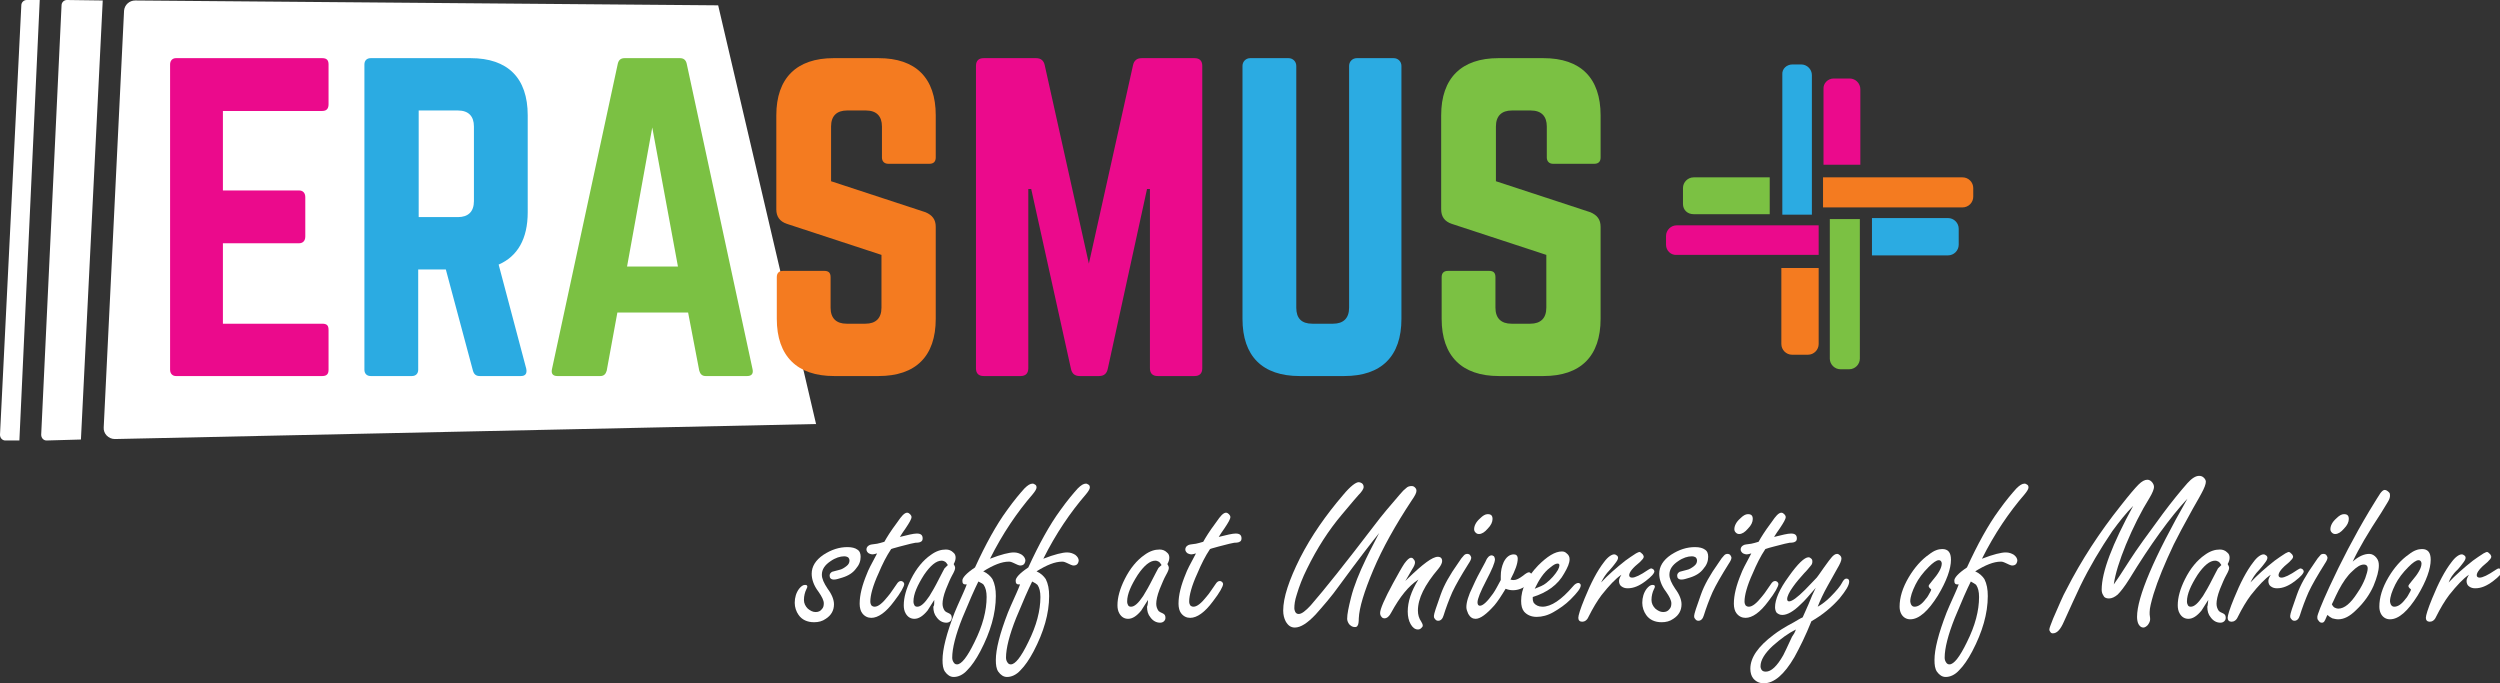 <?xml version="1.0" encoding="utf-8"?>
<!-- Generator: Adobe Illustrator 26.2.1, SVG Export Plug-In . SVG Version: 6.00 Build 0)  -->
<svg version="1.1" id="Layer_1" xmlns="http://www.w3.org/2000/svg" xmlns:xlink="http://www.w3.org/1999/xlink" x="0px" y="0px"
	 viewBox="0 0 515.9 141" style="enable-background:new 0 0 515.9 141;" xml:space="preserve">
<rect x="0" y="0" width="515.9" height="141" fill="#333333" stroke="none"/>
<style type="text/css">
	.st0{fill:#FFFFFF;}
	.st1{fill:#EB0A8C;}
	.st2{fill:#2BABE2;}
	.st3{fill:#7BC143;}
	.st4{fill:#F47B20;}
</style>
<g id="XMLID_347_">
	<path id="XMLID_350_" class="st0" d="M4.4,1.1L0,89.7c0,0.7,0.5,1.2,1.1,1.2L4,90.9L8.2,0L5.5,0C4.9,0,4.4,0.5,4.4,1.1z"/>
	<path id="XMLID_349_" class="st0" d="M21.2,0.1L13.8,0c-0.6,0-1.1,0.5-1.1,1.1L8.5,89.7c0,0.7,0.5,1.2,1.1,1.2l7.1-0.2L21.2,0.1z"
		/>
	<path id="XMLID_348_" class="st0" d="M148.2,1.1l-120.3-1c-1.2,0-2.2,0.9-2.3,2.1l-4.2,86c-0.1,1.3,1,2.4,2.3,2.4l144.7-3.1
		L148.2,1.1z"/>
</g>
<g id="XMLID_330_">
	<path id="XMLID_345_" class="st1" d="M67.8,21.5c0,0.8-0.3,1.4-1.3,1.4H46v16.4h15.7c0.8,0,1.3,0.5,1.3,1.4v8.1
		c0,0.9-0.5,1.4-1.3,1.4H46v16.6h20.5c1,0,1.3,0.4,1.3,1.3v8.2c0,0.8-0.3,1.3-1.3,1.3H36.3c-0.7,0-1.2-0.5-1.2-1.3V13.3
		c0-0.8,0.5-1.3,1.2-1.3h30.2c1,0,1.3,0.5,1.3,1.3V21.5z"/>
	<path id="XMLID_342_" class="st2" d="M108.9,43.8c0,5.5-2.1,9.1-6,10.8l5.7,21.5c0.2,1-0.2,1.5-1.1,1.5h-8.5
		c-0.8,0-1.2-0.4-1.4-1.1L92,55.6h-5.7v20.7c0,0.8-0.5,1.3-1.3,1.3h-8.5c-0.8,0-1.3-0.5-1.3-1.3V13.3c0-0.8,0.5-1.3,1.3-1.3h20.6
		c7.7,0,11.8,4.1,11.8,11.8V43.8z M94.5,44.8c2.1,0,3.3-1.1,3.3-3.3V26.1c0-2.1-1.1-3.3-3.3-3.3h-8.1v22H94.5z"/>
	<path id="XMLID_339_" class="st3" d="M145.6,77.6c-0.7,0-1.1-0.4-1.3-1.1l-2.3-12h-14.6l-2.2,12c-0.2,0.7-0.6,1.1-1.3,1.1H115
		c-0.9,0-1.3-0.5-1.1-1.4l13.6-63.1c0.2-0.8,0.7-1.1,1.4-1.1h11.4c0.7,0,1.2,0.3,1.4,1.1l13.6,63.1c0.2,0.9-0.2,1.4-1.1,1.4H145.6z
		 M134.6,26.3L129.4,55h10.5L134.6,26.3z"/>
	<path id="XMLID_337_" class="st4" d="M181.3,12c7.7,0,11.8,4.1,11.8,11.8v8.7c0,0.8-0.4,1.3-1.3,1.3h-8.5c-0.8,0-1.3-0.5-1.3-1.3
		v-6.4c0-2.1-1.1-3.3-3.3-3.3h-3.9c-2.1,0-3.3,1.1-3.3,3.3v11.3l19.5,6.4c1.4,0.6,2.1,1.5,2.1,3v19c0,7.7-4.1,11.8-11.8,11.8h-9.2
		c-7.6,0-11.8-4.1-11.8-11.8v-8.6c0-0.9,0.5-1.3,1.3-1.3h8.5c0.9,0,1.3,0.4,1.3,1.3v6.3c0,2.2,1.2,3.3,3.3,3.3h3.9
		c2.1,0,3.3-1.1,3.3-3.3V52.6l-19.5-6.4c-1.5-0.5-2.2-1.5-2.2-3V23.8c0-7.7,4.2-11.8,11.8-11.8H181.3z"/>
	<path id="XMLID_335_" class="st1" d="M246.5,12c1.1,0,1.6,0.6,1.6,1.6V76c0,1.1-0.6,1.6-1.6,1.6h-7.6c-1.1,0-1.6-0.6-1.6-1.6V39
		h-0.6l-8.1,37.1c-0.2,1-0.8,1.5-1.8,1.5h-4c-1,0-1.6-0.5-1.8-1.5L212.8,39h-0.6V76c0,1.1-0.6,1.6-1.6,1.6H203
		c-1.1,0-1.6-0.6-1.6-1.6V13.6c0-1.1,0.6-1.6,1.6-1.6h10.8c1,0,1.6,0.5,1.8,1.5l9.1,40.9l9.1-40.9c0.2-1,0.8-1.5,1.8-1.5H246.5z"/>
	<path id="XMLID_333_" class="st2" d="M287.6,12c0.9,0,1.6,0.7,1.6,1.6v52.2c0,7.7-4.1,11.8-11.8,11.8h-9.2
		c-7.7,0-11.8-4.1-11.8-11.8V13.6c0-0.9,0.7-1.6,1.6-1.6h7.9c0.9,0,1.6,0.7,1.6,1.6v49.9c0,2.2,1.1,3.3,3.3,3.3h4.3
		c2.1,0,3.3-1.1,3.3-3.3V13.6c0-0.9,0.7-1.6,1.6-1.6H287.6z"/>
	<path id="XMLID_331_" class="st3" d="M318.5,12c7.7,0,11.8,4.1,11.8,11.8v8.7c0,0.8-0.4,1.3-1.3,1.3h-8.5c-0.8,0-1.3-0.5-1.3-1.3
		v-6.4c0-2.1-1.1-3.3-3.3-3.3h-3.9c-2.1,0-3.3,1.1-3.3,3.3v11.3l19.5,6.4c1.4,0.6,2.1,1.5,2.1,3v19c0,7.7-4.1,11.8-11.8,11.8h-9.2
		c-7.6,0-11.8-4.1-11.8-11.8v-8.6c0-0.9,0.5-1.3,1.3-1.3h8.5c0.9,0,1.3,0.4,1.3,1.3v6.3c0,2.2,1.2,3.3,3.3,3.3h3.9
		c2.1,0,3.3-1.1,3.3-3.3V52.6l-19.5-6.4c-1.5-0.5-2.2-1.5-2.2-3V23.8c0-7.7,4.2-11.8,11.8-11.8H318.5z"/>
</g>
<g>
	<g>
		<path class="st0" d="M174.9,112.9c0.9,0,1.6,0.2,2,0.5c0.5,0.3,0.7,0.8,0.7,1.5c0,0.9-0.3,1.7-1,2.5c-0.6,0.8-1.5,1.4-2.8,1.8
			c-0.7,0.2-1.2,0.4-1.7,0.4c-0.6,0-0.9-0.3-0.9-0.8c0-0.4,0.2-0.6,0.5-0.8c0.1,0,0.6-0.2,1.5-0.4c0.5-0.1,1-0.4,1.5-0.8
			c0.4-0.3,0.6-0.7,0.6-1.1c0-0.3-0.1-0.5-0.3-0.7c-0.2-0.1-0.4-0.2-0.8-0.2c-0.8,0-1.8,0.3-2.8,1c-1.2,0.8-1.8,1.7-1.8,2.8
			c0,0.8,0.4,1.7,1.2,2.9c0.9,1.2,1.3,2.3,1.3,3.2c0,1.3-0.6,2.3-1.7,3c-0.7,0.5-1.5,0.7-2.4,0.7c-1.4,0-2.5-0.5-3.2-1.5
			c-0.5-0.7-0.8-1.6-0.8-2.5c0-1.1,0.3-2.1,0.9-2.9c0.4-0.5,0.8-0.8,1.2-0.8c0.4,0,0.5,0.1,0.5,0.4c0,0.1-0.1,0.3-0.2,0.5
			c-0.3,0.6-0.5,1.4-0.5,2.2c0,0.7,0.3,1.3,0.8,1.8c0.5,0.4,1,0.7,1.6,0.7c0.6,0,1-0.2,1.3-0.6c0.3-0.3,0.4-0.7,0.4-1.2
			c0-0.6-0.4-1.4-1.1-2.4c-1-1.3-1.4-2.6-1.4-3.7c0-1.5,0.8-2.8,2.4-3.9C171.6,113.4,173.2,112.9,174.9,112.9z"/>
		<path class="st0" d="M183.9,113.3c-1,1.5-1.8,3.1-2.6,5c-1.2,2.6-1.7,4.6-1.7,5.8c0,0.4,0.1,0.6,0.2,0.8c0.2,0.2,0.4,0.3,0.7,0.3
			c0.7,0,1.6-0.7,2.7-2.1c0.7-0.8,1.2-1.7,1.8-2.5c0.3-0.5,0.6-0.7,0.9-0.7c0.2,0,0.4,0.1,0.5,0.2c0.1,0.1,0.2,0.3,0.2,0.4
			c0,0.5-0.7,1.8-2.1,3.6c-1.7,2.3-3.3,3.4-4.7,3.4c-0.7,0-1.4-0.3-1.9-1c-0.3-0.4-0.5-1.1-0.5-1.9c0-1.8,0.5-3.8,1.5-6.2
			c0.2-0.6,0.9-2,2.1-4.2c-0.4,0.1-0.7,0.2-0.9,0.2c-0.3,0-0.6-0.1-0.8-0.2c-0.3-0.2-0.5-0.5-0.5-0.8c0-0.4,0.2-0.7,0.6-0.9
			c0.1-0.1,0.7-0.2,1.6-0.3c0.4-0.1,0.9-0.2,1.5-0.4c0.5-0.9,1.3-2.2,2.5-3.8c0.6-0.9,1.1-1.5,1.3-1.7c0.4-0.4,0.7-0.5,0.9-0.5
			c0.2,0,0.4,0.1,0.6,0.3c0.2,0.2,0.3,0.4,0.3,0.6c0,0.4-0.4,1.1-1.2,2.3c-0.5,0.7-0.9,1.3-1.2,1.8c1.6-0.4,2.8-0.7,3.5-0.7
			c0.8,0,1.2,0.3,1.2,1c0,0.3-0.1,0.6-0.4,0.7c-0.1,0.1-0.5,0.2-1.1,0.2c-0.2,0-1.4,0.3-3.3,0.8C185,113,184.4,113.1,183.9,113.3z"
			/>
		<path class="st0" d="M192.8,123.8c-0.5,0.8-1,1.6-1.4,2.2c-0.9,1.1-1.8,1.7-2.7,1.7c-0.8,0-1.4-0.4-1.8-1.1
			c-0.3-0.5-0.4-1.1-0.4-1.7c0-1.6,0.5-3.4,1.5-5.4c1.1-2.2,2.5-3.9,4.1-5c1.1-0.8,2.1-1.1,3.1-1.1c0.6,0,1.1,0.2,1.5,0.6
			c0.4,0.3,0.5,0.7,0.5,1.1c0,0.3-0.1,0.8-0.4,1.3c0.2,0.3,0.3,0.6,0.3,0.8c0,0.3-0.2,0.8-0.6,1.5c-0.4,0.7-0.8,1.7-1.3,2.9
			c-0.5,1.3-0.7,2.3-0.7,3c0,0.6,0.2,1.1,0.5,1.5c0.1,0.1,0.4,0.3,0.9,0.5c0.4,0.2,0.5,0.5,0.5,0.9c0,0.3-0.1,0.5-0.3,0.7
			c-0.2,0.2-0.5,0.3-0.8,0.3c-0.8,0-1.5-0.4-2-1.1c-0.5-0.6-0.7-1.3-0.7-2.2C192.8,125,192.8,124.5,192.8,123.8z M195.6,116.6
			c-0.2-0.3-0.4-0.6-0.6-0.7s-0.4-0.2-0.7-0.2c-1.1,0-2.3,1-3.6,2.9c-1.4,2.2-2.2,4-2.2,5.5c0,0.4,0.1,0.6,0.2,0.8
			c0.1,0.2,0.3,0.3,0.6,0.3c0.7,0,1.5-0.7,2.5-2.2c0.5-0.8,1.2-2,2-3.6c0.5-1,0.9-1.7,1.1-2.1C195.1,117.1,195.3,116.9,195.6,116.6z
			"/>
		<path class="st0" d="M201.2,117.1c2.2-4.8,4.4-8.8,6.6-11.8c1.5-2.1,2.7-3.5,3.6-4.5c0.7-0.7,1.2-1,1.7-1c0.2,0,0.3,0.1,0.5,0.2
			c0.2,0.1,0.3,0.3,0.3,0.6c0,0.3-0.3,0.8-0.8,1.4c-3.2,3.7-6.2,8.1-8.8,13.3c2.3-0.9,4-1.3,4.9-1.3c0.7,0,1.2,0.2,1.7,0.5
			c0.5,0.4,0.7,0.8,0.7,1.2c0,0.2-0.1,0.4-0.2,0.6c-0.2,0.3-0.5,0.4-0.9,0.4c-0.2,0-0.7-0.2-1.5-0.6c-0.2-0.1-0.5-0.2-0.8-0.2
			c-1.5,0-3.2,0.7-5.3,2c0.9,0.4,1.5,1,1.9,1.6c0.5,1,0.7,2.1,0.7,3.5c0,3.6-1.1,7.4-3.2,11.4c-0.9,1.7-1.8,3-2.7,3.9
			c-0.9,1-1.9,1.4-2.8,1.4c-0.7,0-1.3-0.4-1.8-1.1c-0.4-0.6-0.5-1.4-0.5-2.4c0-2.2,0.8-5.4,2.5-9.8c0.2-0.5,0.8-1.9,1.8-4.1
			c0.2-0.5,0.5-1.1,0.7-1.7c-0.1,0-0.2,0-0.3,0c-0.4,0-0.6-0.2-0.6-0.7C198.5,119.3,199.4,118.3,201.2,117.1z M201.9,120
			c-0.8,1.6-1.9,4.1-3.3,7.5c-1.4,3.5-2.1,6.3-2.1,8.2c0,0.4,0.1,0.7,0.3,1c0.2,0.3,0.4,0.4,0.7,0.4c0.9,0,2.1-1.5,3.6-4.6
			c1.7-3.4,2.5-6.5,2.5-9.3c0-1.1-0.2-1.9-0.6-2.5C202.9,120.5,202.5,120.3,201.9,120z"/>
		<path class="st0" d="M212.2,117.1c2.2-4.8,4.4-8.8,6.6-11.8c1.5-2.1,2.7-3.5,3.6-4.5c0.7-0.7,1.2-1,1.7-1c0.2,0,0.3,0.1,0.5,0.2
			c0.2,0.1,0.3,0.3,0.3,0.6c0,0.3-0.3,0.8-0.8,1.4c-3.2,3.7-6.2,8.1-8.8,13.3c2.3-0.9,4-1.3,4.9-1.3c0.7,0,1.2,0.2,1.7,0.5
			c0.5,0.4,0.7,0.8,0.7,1.2c0,0.2-0.1,0.4-0.2,0.6c-0.2,0.3-0.5,0.4-0.9,0.4c-0.2,0-0.7-0.2-1.5-0.6c-0.2-0.1-0.5-0.2-0.8-0.2
			c-1.5,0-3.2,0.7-5.3,2c0.9,0.4,1.5,1,1.9,1.6c0.5,1,0.7,2.1,0.7,3.5c0,3.6-1.1,7.4-3.2,11.4c-0.9,1.7-1.8,3-2.7,3.9
			c-0.9,1-1.9,1.4-2.8,1.4c-0.7,0-1.3-0.4-1.8-1.1c-0.4-0.6-0.5-1.4-0.5-2.4c0-2.2,0.8-5.4,2.5-9.8c0.2-0.5,0.8-1.9,1.8-4.1
			c0.2-0.5,0.5-1.1,0.7-1.7c-0.1,0-0.2,0-0.3,0c-0.4,0-0.6-0.2-0.6-0.7C209.5,119.3,210.4,118.3,212.2,117.1z M213,120
			c-0.8,1.6-1.9,4.1-3.3,7.5c-1.4,3.5-2.1,6.3-2.1,8.2c0,0.4,0.1,0.7,0.3,1c0.2,0.3,0.4,0.4,0.7,0.4c0.9,0,2.1-1.5,3.6-4.6
			c1.7-3.4,2.5-6.5,2.5-9.3c0-1.1-0.2-1.9-0.6-2.5C213.9,120.5,213.6,120.3,213,120z"/>
		<path class="st0" d="M236.9,123.8c-0.5,0.8-1,1.6-1.4,2.2c-0.9,1.1-1.8,1.7-2.7,1.7c-0.8,0-1.4-0.4-1.8-1.1
			c-0.3-0.5-0.4-1.1-0.4-1.7c0-1.6,0.5-3.4,1.5-5.4c1.1-2.2,2.5-3.9,4.1-5c1.1-0.8,2.1-1.1,3.1-1.1c0.6,0,1.1,0.2,1.5,0.6
			c0.4,0.3,0.5,0.7,0.5,1.1c0,0.3-0.1,0.8-0.4,1.3c0.2,0.3,0.3,0.6,0.3,0.8c0,0.3-0.2,0.8-0.6,1.5c-0.4,0.7-0.8,1.7-1.3,2.9
			c-0.5,1.3-0.7,2.3-0.7,3c0,0.6,0.2,1.1,0.5,1.5c0.1,0.1,0.4,0.3,0.9,0.5c0.4,0.2,0.5,0.5,0.5,0.9c0,0.3-0.1,0.5-0.3,0.7
			c-0.2,0.2-0.5,0.3-0.8,0.3c-0.8,0-1.5-0.4-2-1.1c-0.5-0.6-0.7-1.3-0.7-2.2C236.8,125,236.9,124.5,236.9,123.8z M239.7,116.6
			c-0.2-0.3-0.4-0.6-0.6-0.7s-0.4-0.2-0.7-0.2c-1.1,0-2.3,1-3.6,2.9c-1.4,2.2-2.2,4-2.2,5.5c0,0.4,0.1,0.6,0.2,0.8
			c0.1,0.2,0.3,0.3,0.6,0.3c0.7,0,1.5-0.7,2.5-2.2c0.5-0.8,1.2-2,2-3.6c0.5-1,0.9-1.7,1.1-2.1C239.1,117.1,239.4,116.9,239.7,116.6z
			"/>
		<path class="st0" d="M249.7,113.3c-1,1.5-1.8,3.1-2.6,5c-1.2,2.6-1.7,4.6-1.7,5.8c0,0.4,0.1,0.6,0.2,0.8c0.2,0.2,0.4,0.3,0.7,0.3
			c0.7,0,1.6-0.7,2.7-2.1c0.7-0.8,1.2-1.7,1.8-2.5c0.3-0.5,0.6-0.7,0.9-0.7c0.2,0,0.4,0.1,0.5,0.2c0.1,0.1,0.2,0.3,0.2,0.4
			c0,0.5-0.7,1.8-2.1,3.6c-1.7,2.3-3.3,3.4-4.7,3.4c-0.7,0-1.4-0.3-1.9-1c-0.3-0.4-0.5-1.1-0.5-1.9c0-1.8,0.5-3.8,1.5-6.2
			c0.2-0.6,0.9-2,2.1-4.2c-0.4,0.1-0.7,0.2-0.9,0.2c-0.3,0-0.6-0.1-0.8-0.2c-0.3-0.2-0.5-0.5-0.5-0.8c0-0.4,0.2-0.7,0.6-0.9
			c0.1-0.1,0.7-0.2,1.6-0.3c0.4-0.1,0.9-0.2,1.5-0.4c0.5-0.9,1.3-2.2,2.5-3.8c0.6-0.9,1.1-1.5,1.3-1.7c0.4-0.4,0.7-0.5,0.9-0.5
			c0.2,0,0.4,0.1,0.6,0.3c0.2,0.2,0.3,0.4,0.3,0.6c0,0.4-0.4,1.1-1.2,2.3c-0.5,0.7-0.9,1.3-1.2,1.8c1.6-0.4,2.8-0.7,3.5-0.7
			c0.8,0,1.2,0.3,1.2,1c0,0.3-0.1,0.6-0.4,0.7c-0.1,0.1-0.5,0.2-1.1,0.2c-0.2,0-1.4,0.3-3.3,0.8C250.8,113,250.2,113.1,249.7,113.3z
			"/>
		<path class="st0" d="M284.6,110c-1.3,1.6-4.1,5.2-8.2,10.8c-1.7,2.4-3.4,4.3-4.9,6c-1.7,1.8-3.1,2.7-4.3,2.7
			c-0.8,0-1.4-0.4-1.9-1.3c-0.3-0.6-0.5-1.3-0.5-2.2c0-2.7,1.2-6.3,3.5-10.9c2.3-4.5,5.3-8.8,8.9-13c1.5-1.8,2.6-2.6,3.2-2.6
			c0.2,0,0.4,0.1,0.6,0.2c0.3,0.2,0.4,0.5,0.4,0.8c0,0.4-0.4,1-1.1,1.7c-0.2,0.2-1.3,1.5-3.4,4c-2.7,3.2-5.1,6.9-7.2,11.2
			c-0.9,1.8-1.6,3.6-2.1,5.3c-0.4,1.2-0.5,2.1-0.5,2.8c0,0.3,0.1,0.6,0.2,0.8c0.2,0.3,0.4,0.4,0.7,0.4c0.6,0,1.4-0.6,2.5-1.8
			c2.7-3.1,7.1-8.6,13.2-16.6c1.5-2,3.3-4.1,5.2-6.3c0.5-0.6,0.9-1,1.3-1.3c0.3-0.3,0.7-0.4,1.1-0.4c0.3,0,0.5,0.1,0.7,0.3
			c0.2,0.2,0.3,0.4,0.3,0.7c0,0.4-0.3,1-1,2c-3.3,5-6,9.8-7.9,14.3c-1.9,4.5-2.9,7.8-3,10c0,0.8-0.1,1.3-0.2,1.4
			c-0.1,0.3-0.3,0.4-0.6,0.4c-0.5,0-0.8-0.2-1.2-0.6c-0.2-0.3-0.4-0.7-0.4-1.1c0-1,0.3-2.4,0.8-4.4c0.6-2.4,1.7-5.1,3.1-8
			C282.1,114.9,282.9,113.2,284.6,110z"/>
		<path class="st0" d="M290,119.9c0.2-0.2,0.4-0.4,0.5-0.5c3.1-3,5.1-4.5,6.2-4.5c0.6,0,0.9,0.3,0.9,0.9c0,0.4-0.3,1-0.8,1.6
			c-2.8,3.3-4.2,6.1-4.2,8.6c0,0.8,0.2,1.6,0.7,2.3c0.2,0.3,0.3,0.6,0.3,0.8c0,0.2-0.1,0.3-0.3,0.5c-0.2,0.2-0.4,0.3-0.7,0.3
			c-0.6,0-1.1-0.4-1.5-1.1c-0.4-0.7-0.6-1.6-0.6-2.6c0-2,0.7-4.2,2.2-6.6c-2,1.3-3.8,3.5-5.6,6.8c-0.4,0.8-0.9,1.2-1.4,1.2
			c-0.2,0-0.5-0.1-0.6-0.3c-0.2-0.2-0.3-0.5-0.3-0.8c0-0.8,0.9-2.9,2.7-6.2c1-1.8,1.7-3.1,2.3-4c0.6-0.8,1-1.2,1.4-1.2
			c0.2,0,0.4,0.1,0.5,0.3c0.2,0.2,0.3,0.4,0.3,0.7c0,0.3-0.2,0.8-0.6,1.4C290.9,118.4,290.4,119.2,290,119.9z"/>
		<path class="st0" d="M302.8,114.3c0.2,0,0.5,0.1,0.6,0.3c0.1,0.2,0.2,0.3,0.2,0.5c0,0.3-0.2,0.7-0.6,1.3c-1.5,2.4-2.6,4.3-3.3,5.8
			c-0.7,1.6-1.3,3.2-1.8,4.8c-0.2,0.7-0.6,1.1-1.1,1.1c-0.3,0-0.5-0.1-0.7-0.4c-0.2-0.2-0.2-0.4-0.2-0.6c0-0.4,0.5-1.9,1.4-4.4
			c0.7-2,1.9-4.1,3.6-6.5c0.5-0.8,0.9-1.3,1.2-1.6C302.3,114.4,302.5,114.3,302.8,114.3z M307,106.1c0.7,0,1,0.3,1,1
			c0,0.6-0.3,1.3-1,2c-0.6,0.7-1.2,1.1-1.8,1.1c-0.3,0-0.5-0.1-0.7-0.3c-0.2-0.2-0.3-0.4-0.3-0.7c0-0.7,0.4-1.5,1.2-2.2
			C306,106.4,306.5,106.1,307,106.1z"/>
		<path class="st0" d="M310.7,121.5c-0.9,1.5-1.7,2.7-2.3,3.4c-1.6,1.8-2.9,2.8-3.9,2.8c-0.6,0-1.1-0.3-1.5-1
			c-0.2-0.5-0.4-0.9-0.4-1.4c0-1,0.4-2.4,1.3-4.2c0.7-1.6,1.4-2.9,1.9-3.8c0.4-0.7,0.6-1.1,0.7-1.3c0.2-0.4,0.3-0.7,0.5-0.9
			c0.2-0.3,0.5-0.5,0.8-0.5c0.2,0,0.3,0.1,0.5,0.2c0.1,0.2,0.2,0.4,0.2,0.6c0,0.7-0.6,2.1-1.8,4.4c-1.2,2.3-1.8,3.8-1.8,4.5
			c0,0.5,0.2,0.7,0.5,0.7c0.6,0,1.5-0.8,2.7-2.5c0.5-0.7,1-1.7,1.6-2.8c0-0.4,0-0.6,0-0.8c0-1.1,0.2-2,0.6-2.9
			c0.5-1,1.2-1.6,2.1-1.6c0.5,0,0.8,0.3,0.8,0.9c0,1-0.5,2.4-1.5,4.3c0.3,0.1,0.5,0.1,0.7,0.1c0.5,0,1.1-0.3,1.9-0.9
			c0.6-0.5,1-0.7,1.2-0.7c0.2,0,0.3,0.1,0.5,0.3c0.1,0.2,0.2,0.3,0.2,0.5c0,0.5-0.4,1.1-1.1,1.8c-0.8,0.7-1.8,1.1-2.9,1.1
			C311.7,121.8,311.2,121.7,310.7,121.5z"/>
		<path class="st0" d="M316.3,123.2v0.4c0,0.3,0.1,0.6,0.2,0.8c0.4,0.5,1,0.8,1.8,0.8c1.8,0,3.9-1.4,6.3-4.2
			c0.4-0.5,0.8-0.7,1.1-0.7c0.2,0,0.3,0.1,0.4,0.2c0.1,0.1,0.1,0.2,0.1,0.3c0,0.6-0.7,1.5-2.1,2.9c-1.1,1.1-2.3,1.9-3.5,2.6
			s-2.4,1-3.5,1c-1.1,0-2-0.4-2.6-1.1c-0.4-0.5-0.6-1.2-0.6-2.2c0-2.5,1.2-4.9,3.5-7.3c1.9-1.9,3.5-2.9,4.9-2.9c0.4,0,0.7,0.1,1,0.4
			c0.4,0.3,0.6,0.7,0.6,1.2c0,0.8-0.4,1.7-1.1,2.9C321.5,120.7,319.2,122.3,316.3,123.2z M316.7,121.5c1-0.4,1.8-0.7,2.4-1.2
			c1-0.8,1.8-1.7,2.4-2.7c0.2-0.4,0.3-0.7,0.3-0.9c0-0.3-0.1-0.4-0.4-0.4c-0.4,0-0.9,0.3-1.6,0.9
			C318.6,118.1,317.6,119.6,316.7,121.5z"/>
		<path class="st0" d="M330.4,120.2c1.4-1.5,3.1-3,5-4.5c0.7-0.5,1.4-1,2.2-1.5c0.4-0.2,0.6-0.3,0.7-0.3c0.2,0,0.4,0.2,0.7,0.5
			c0.1,0.2,0.2,0.3,0.2,0.5c0,0.3-0.3,0.6-0.8,1.1c-1.5,1.2-2.2,2.1-2.2,2.7c0,0.3,0.2,0.5,0.6,0.5c0.6,0,1.7-0.5,3.3-1.6
			c0.3-0.2,0.5-0.3,0.7-0.3c0.1,0,0.2,0.1,0.4,0.2c0.1,0.1,0.2,0.3,0.2,0.4c0,0.4-0.6,1.1-1.8,2c-1.3,1-2.5,1.5-3.7,1.5
			c-0.5,0-0.9-0.1-1.3-0.4c-0.3-0.2-0.5-0.6-0.5-1.1c0-0.4,0.2-0.8,0.5-1.3c-1.2,0.8-2.5,2.2-4.1,4.2c-0.9,1.2-1.8,2.7-2.7,4.5
			c-0.3,0.7-0.8,1-1.3,1c-0.5,0-0.8-0.3-0.8-0.8c0-0.5,0.4-1.8,1.3-4c1.3-3.2,2.6-5.7,4-7.5c0.8-1.1,1.6-1.6,2.1-1.6
			c0.2,0,0.4,0.1,0.5,0.2c0.2,0.1,0.3,0.3,0.3,0.5s-0.1,0.5-0.4,0.9c-0.1,0.1-0.4,0.6-1.2,1.5C331.3,118.5,330.8,119.4,330.4,120.2z
			"/>
		<path class="st0" d="M349.8,112.9c0.9,0,1.6,0.2,2,0.5c0.5,0.3,0.7,0.8,0.7,1.5c0,0.9-0.3,1.7-1,2.5c-0.6,0.8-1.5,1.4-2.8,1.8
			c-0.7,0.2-1.2,0.4-1.7,0.4c-0.6,0-0.9-0.3-0.9-0.8c0-0.4,0.2-0.6,0.5-0.8c0.1,0,0.6-0.2,1.5-0.4c0.5-0.1,1-0.4,1.5-0.8
			c0.4-0.3,0.6-0.7,0.6-1.1c0-0.3-0.1-0.5-0.3-0.7c-0.2-0.1-0.4-0.2-0.8-0.2c-0.8,0-1.8,0.3-2.8,1c-1.2,0.8-1.8,1.7-1.8,2.8
			c0,0.8,0.4,1.7,1.2,2.9c0.9,1.2,1.3,2.3,1.3,3.2c0,1.3-0.6,2.3-1.7,3c-0.7,0.5-1.5,0.7-2.4,0.7c-1.4,0-2.5-0.5-3.2-1.5
			c-0.5-0.7-0.8-1.6-0.8-2.5c0-1.1,0.3-2.1,0.9-2.9c0.4-0.5,0.8-0.8,1.2-0.8c0.4,0,0.5,0.1,0.5,0.4c0,0.1-0.1,0.3-0.2,0.5
			c-0.3,0.6-0.5,1.4-0.5,2.2c0,0.7,0.3,1.3,0.8,1.8c0.5,0.4,1,0.7,1.6,0.7c0.6,0,1-0.2,1.3-0.6c0.3-0.3,0.4-0.7,0.4-1.2
			c0-0.6-0.4-1.4-1.1-2.4c-1-1.3-1.4-2.6-1.4-3.7c0-1.5,0.8-2.8,2.4-3.9C346.5,113.4,348.1,112.9,349.8,112.9z"/>
		<path class="st0" d="M356.5,114.3c0.2,0,0.5,0.1,0.6,0.3c0.1,0.2,0.2,0.3,0.2,0.5c0,0.3-0.2,0.7-0.6,1.3c-1.5,2.4-2.6,4.3-3.3,5.8
			c-0.7,1.6-1.3,3.2-1.8,4.8c-0.2,0.7-0.6,1.1-1.1,1.1c-0.3,0-0.5-0.1-0.7-0.4c-0.2-0.2-0.2-0.4-0.2-0.6c0-0.4,0.5-1.9,1.4-4.4
			c0.7-2,1.9-4.1,3.6-6.5c0.5-0.8,0.9-1.3,1.2-1.6C356,114.4,356.2,114.3,356.5,114.3z M360.7,106.1c0.7,0,1,0.3,1,1
			c0,0.6-0.3,1.3-1,2c-0.6,0.7-1.2,1.1-1.8,1.1c-0.3,0-0.5-0.1-0.7-0.3c-0.2-0.2-0.3-0.4-0.3-0.7c0-0.7,0.4-1.5,1.2-2.2
			C359.7,106.4,360.2,106.1,360.7,106.1z"/>
		<path class="st0" d="M364.3,113.3c-1,1.5-1.8,3.1-2.6,5c-1.2,2.6-1.7,4.6-1.7,5.8c0,0.4,0.1,0.6,0.2,0.8c0.2,0.2,0.4,0.3,0.7,0.3
			c0.7,0,1.6-0.7,2.7-2.1c0.7-0.8,1.2-1.7,1.8-2.5c0.3-0.5,0.6-0.7,0.9-0.7c0.2,0,0.4,0.1,0.5,0.2c0.1,0.1,0.2,0.3,0.2,0.4
			c0,0.5-0.7,1.8-2.1,3.6c-1.7,2.3-3.3,3.4-4.7,3.4c-0.7,0-1.4-0.3-1.9-1c-0.3-0.4-0.5-1.1-0.5-1.9c0-1.8,0.5-3.8,1.5-6.2
			c0.2-0.6,0.9-2,2.1-4.2c-0.4,0.1-0.7,0.2-0.9,0.2c-0.3,0-0.6-0.1-0.8-0.2c-0.3-0.2-0.5-0.5-0.5-0.8c0-0.4,0.2-0.7,0.6-0.9
			c0.1-0.1,0.7-0.2,1.6-0.3c0.4-0.1,0.9-0.2,1.5-0.4c0.5-0.9,1.3-2.2,2.5-3.8c0.6-0.9,1.1-1.5,1.3-1.7c0.4-0.4,0.7-0.5,0.9-0.5
			c0.2,0,0.4,0.1,0.6,0.3c0.2,0.2,0.3,0.4,0.3,0.6c0,0.4-0.4,1.1-1.2,2.3c-0.5,0.7-0.9,1.3-1.2,1.8c1.6-0.4,2.8-0.7,3.5-0.7
			c0.8,0,1.2,0.3,1.2,1c0,0.3-0.1,0.6-0.4,0.7c-0.1,0.1-0.5,0.2-1.1,0.2c-0.2,0-1.4,0.3-3.3,0.8C365.3,113,364.8,113.1,364.3,113.3z
			"/>
		<path class="st0" d="M374.7,121.3c-1.3,1.5-2.3,2.7-3.1,3.4c-1.5,1.5-2.8,2.2-3.8,2.2c-0.5,0-0.9-0.2-1.2-0.5
			c-0.2-0.3-0.3-0.7-0.3-1.1c0-1.6,0.9-3.7,2.8-6.3c1.9-2.7,3.3-4,4.1-4c0.2,0,0.4,0.1,0.6,0.3c0.2,0.2,0.2,0.4,0.2,0.6
			c0,0.3-0.1,0.6-0.3,0.8c-0.2,0.2-0.6,0.8-1.4,1.6c-0.8,0.9-1.6,1.8-2.3,2.8c-0.8,1.1-1.2,2-1.2,2.5c0,0.3,0.1,0.5,0.4,0.5
			c0.6,0,1.7-0.8,3.3-2.4c1-1,1.8-1.9,2.4-2.5c0.1-0.1,0.6-0.8,1.5-2.1c0.8-1.1,1.3-1.8,1.5-2c0.4-0.5,0.8-0.8,1.2-0.8
			c0.2,0,0.4,0.1,0.6,0.3c0.2,0.2,0.3,0.4,0.3,0.7c0,0.4-0.3,1.1-0.9,2.1c-0.7,1.2-1.3,2.4-1.9,3.4c-0.9,1.6-1.6,3.1-2.1,4.4
			c0.9-0.5,1.8-1.2,2.6-2c1.3-1.3,2.1-2.3,2.4-2.9c0.3-0.6,0.6-0.9,0.9-0.9c0.4,0,0.6,0.2,0.6,0.6c0,0.8-0.7,1.9-2,3.5
			c-1.6,1.8-3.5,3.4-5.8,4.7c-1.2,3-2.4,5.4-3.5,7.4c-2.1,3.6-4.2,5.4-6.3,5.4c-0.9,0-1.6-0.3-2.2-1c-0.4-0.5-0.6-1.2-0.6-2
			c0-2.3,1.6-4.6,4.8-7c0.9-0.7,2.3-1.6,4.2-2.6c0.7-0.4,1.3-0.8,1.8-1c0.3-0.7,0.7-1.6,1.2-2.7
			C373.7,123.4,374.2,122.3,374.7,121.3z M370.6,129.9c-1.6,0.8-3.1,1.9-4.8,3.4c-1.6,1.5-2.5,2.9-2.5,4.2c0,0.3,0.1,0.5,0.2,0.7
			c0.2,0.3,0.5,0.4,0.9,0.4c1.1,0,2.3-1.1,3.6-3.4c0.2-0.4,0.8-1.6,1.8-3.8C370.1,131,370.4,130.5,370.6,129.9z"/>
		<path class="st0" d="M400.8,113.3c1.2,0,1.8,0.7,1.8,2.2c0,1.9-0.9,4.4-2.7,7.4c-2,3.2-3.9,4.9-5.7,4.9c-0.8,0-1.5-0.4-1.9-1.2
			c-0.2-0.4-0.3-0.9-0.3-1.4c0-1.9,0.6-3.9,1.9-6.1c1.2-2,2.6-3.6,4.2-4.7C399.1,113.6,400,113.3,400.8,113.3z M398.5,121.6
			c-0.4-0.3-0.5-0.5-0.5-0.7c0-0.1,0.2-0.4,0.7-1c1.3-1.5,2-2.7,2-3.6c0-0.1,0-0.2-0.1-0.4c-0.1-0.2-0.3-0.3-0.5-0.3
			c-0.5,0-1.2,0.5-2.1,1.4c-1.2,1.2-2.1,2.4-2.7,3.6c-0.7,1.4-1.1,2.6-1.1,3.5c0,0.2,0.1,0.5,0.2,0.7c0.2,0.3,0.4,0.4,0.7,0.4
			c0.7,0,1.5-0.5,2.3-1.6c0.4-0.4,0.6-0.9,0.9-1.4S398.5,121.6,398.5,121.6z"/>
		<path class="st0" d="M405.9,117.1c2.2-4.8,4.4-8.8,6.6-11.8c1.5-2.1,2.7-3.5,3.6-4.5c0.7-0.7,1.2-1,1.7-1c0.2,0,0.3,0.1,0.5,0.2
			c0.2,0.1,0.3,0.3,0.3,0.6c0,0.3-0.3,0.8-0.8,1.4c-3.2,3.7-6.2,8.1-8.8,13.3c2.3-0.9,4-1.3,4.9-1.3c0.7,0,1.2,0.2,1.7,0.5
			c0.5,0.4,0.7,0.8,0.7,1.2c0,0.2-0.1,0.4-0.2,0.6c-0.2,0.3-0.5,0.4-0.9,0.4c-0.2,0-0.7-0.2-1.5-0.6c-0.2-0.1-0.5-0.2-0.8-0.2
			c-1.5,0-3.2,0.7-5.3,2c0.9,0.4,1.5,1,1.9,1.6c0.5,1,0.7,2.1,0.7,3.5c0,3.6-1.1,7.4-3.2,11.4c-0.9,1.7-1.8,3-2.7,3.9
			c-0.9,1-1.9,1.4-2.8,1.4c-0.7,0-1.3-0.4-1.8-1.1c-0.4-0.6-0.5-1.4-0.5-2.4c0-2.2,0.8-5.4,2.5-9.8c0.2-0.5,0.8-1.9,1.8-4.1
			c0.2-0.5,0.5-1.1,0.7-1.7c-0.1,0-0.2,0-0.3,0c-0.4,0-0.6-0.2-0.6-0.7C403.2,119.3,404.1,118.3,405.9,117.1z M406.7,120
			c-0.8,1.6-1.9,4.1-3.3,7.5c-1.4,3.5-2.1,6.3-2.1,8.2c0,0.4,0.1,0.7,0.3,1c0.2,0.3,0.4,0.4,0.7,0.4c0.9,0,2.1-1.5,3.6-4.6
			c1.7-3.4,2.5-6.5,2.5-9.3c0-1.1-0.2-1.9-0.6-2.5C407.6,120.5,407.2,120.3,406.7,120z"/>
		<path class="st0" d="M436.2,120.6c0.5-0.7,1.6-2.3,3.3-5c1.4-2.2,3.8-5.5,6.9-9.7c1.8-2.4,3.5-4.5,5-6.2c0.9-1,1.7-1.5,2.4-1.5
			c0.4,0,0.7,0.1,1,0.4c0.2,0.2,0.4,0.5,0.4,0.8c0,0.5-0.3,1.3-0.9,2.4c-0.1,0.2-0.7,1.3-1.8,3.2c-1.9,3.4-3.2,5.9-3.9,7.3
			c-1.9,4-3.3,7.4-4.2,10.3c-0.5,1.7-0.8,2.9-0.8,3.7c0,0.2,0,0.4,0,0.5c0.1,0.6,0.1,0.9,0.1,1c0,0.4-0.2,0.8-0.5,1.2
			c-0.3,0.3-0.6,0.5-0.9,0.5c-0.4,0-0.7-0.2-1-0.7c-0.2-0.4-0.3-0.9-0.3-1.5c0-4.1,3.5-12.3,10.4-24.4c-3.6,3.9-7.6,9.4-12,16.6
			c-1,1.6-1.8,2.6-2.4,3.2c-0.6,0.5-1.2,0.8-1.8,0.8s-1-0.2-1.2-0.7c-0.2-0.3-0.3-0.7-0.3-1.1c0-3.7,2.2-9.4,6.5-17.3
			c-1.5,1.5-2.9,3.3-4.3,5.2c-2.5,3.7-4.7,7.4-6.6,11.3c-0.9,1.9-2,4.3-3.4,7.4c-0.7,1.6-1.4,2.4-2.3,2.4c-0.2,0-0.4-0.1-0.5-0.3
			c-0.1-0.1-0.2-0.3-0.2-0.5c0-0.3,0.3-1,0.8-2.3c1.2-2.7,2-4.7,2.7-5.9c3.1-6.1,6.9-11.9,11.2-17.3c1.8-2.3,3-3.7,3.7-4.4
			c0.7-0.7,1.3-1,1.8-1c0.3,0,0.6,0.1,0.9,0.4c0.3,0.3,0.5,0.7,0.5,1.1c0,0.4-0.3,1.2-0.9,2.2c-1.8,2.9-3.4,6.1-4.9,9.7
			C437.4,115.6,436.5,118.4,436.2,120.6z"/>
		<path class="st0" d="M455.7,123.8c-0.5,0.8-1,1.6-1.4,2.2c-0.9,1.1-1.8,1.7-2.7,1.7c-0.8,0-1.4-0.4-1.8-1.1
			c-0.3-0.5-0.4-1.1-0.4-1.7c0-1.6,0.5-3.4,1.5-5.4c1.1-2.2,2.5-3.9,4.1-5c1.1-0.8,2.1-1.1,3.1-1.1c0.6,0,1.1,0.2,1.5,0.6
			c0.4,0.3,0.5,0.7,0.5,1.1c0,0.3-0.1,0.8-0.4,1.3c0.2,0.3,0.3,0.6,0.3,0.8c0,0.3-0.2,0.8-0.6,1.5c-0.4,0.7-0.8,1.7-1.3,2.9
			c-0.5,1.3-0.7,2.3-0.7,3c0,0.6,0.2,1.1,0.5,1.5c0.1,0.1,0.4,0.3,0.9,0.5c0.4,0.2,0.5,0.5,0.5,0.9c0,0.3-0.1,0.5-0.3,0.7
			c-0.2,0.2-0.5,0.3-0.8,0.3c-0.8,0-1.5-0.4-2-1.1c-0.5-0.6-0.7-1.3-0.7-2.2C455.6,125,455.6,124.5,455.7,123.8z M458.4,116.6
			c-0.2-0.3-0.4-0.6-0.6-0.7s-0.4-0.2-0.7-0.2c-1.1,0-2.3,1-3.6,2.9c-1.4,2.2-2.2,4-2.2,5.5c0,0.4,0.1,0.6,0.2,0.8
			c0.1,0.2,0.3,0.3,0.6,0.3c0.7,0,1.5-0.7,2.5-2.2c0.5-0.8,1.2-2,2-3.6c0.5-1,0.9-1.7,1.1-2.1C457.9,117.1,458.1,116.9,458.4,116.6z
			"/>
		<path class="st0" d="M464.4,120.2c1.4-1.5,3.1-3,5-4.5c0.7-0.5,1.4-1,2.2-1.5c0.4-0.2,0.6-0.3,0.7-0.3c0.2,0,0.4,0.2,0.7,0.5
			c0.1,0.2,0.2,0.3,0.2,0.5c0,0.3-0.3,0.6-0.8,1.1c-1.5,1.2-2.2,2.1-2.2,2.7c0,0.3,0.2,0.5,0.6,0.5c0.6,0,1.7-0.5,3.3-1.6
			c0.3-0.2,0.5-0.3,0.7-0.3c0.1,0,0.2,0.1,0.4,0.2c0.1,0.1,0.2,0.3,0.2,0.4c0,0.4-0.6,1.1-1.8,2c-1.3,1-2.5,1.5-3.7,1.5
			c-0.5,0-0.9-0.1-1.3-0.4c-0.3-0.2-0.5-0.6-0.5-1.1c0-0.4,0.2-0.8,0.5-1.3c-1.2,0.8-2.5,2.2-4.1,4.2c-0.9,1.2-1.8,2.7-2.7,4.5
			c-0.3,0.7-0.8,1-1.3,1c-0.5,0-0.8-0.3-0.8-0.8c0-0.5,0.4-1.8,1.3-4c1.3-3.2,2.6-5.7,4-7.5c0.8-1.1,1.6-1.6,2.1-1.6
			c0.2,0,0.4,0.1,0.5,0.2c0.2,0.1,0.3,0.3,0.3,0.5s-0.1,0.5-0.4,0.9c-0.1,0.1-0.4,0.6-1.2,1.5C465.3,118.5,464.8,119.4,464.4,120.2z
			"/>
		<path class="st0" d="M479.5,114.3c0.2,0,0.5,0.1,0.6,0.3c0.1,0.2,0.2,0.3,0.2,0.5c0,0.3-0.2,0.7-0.6,1.3c-1.5,2.4-2.6,4.3-3.3,5.8
			c-0.7,1.6-1.3,3.2-1.8,4.8c-0.2,0.7-0.6,1.1-1.1,1.1c-0.3,0-0.5-0.1-0.7-0.4c-0.2-0.2-0.2-0.4-0.2-0.6c0-0.4,0.5-1.9,1.4-4.4
			c0.7-2,1.9-4.1,3.6-6.5c0.5-0.8,0.9-1.3,1.2-1.6C478.9,114.4,479.2,114.3,479.5,114.3z M483.7,106.1c0.7,0,1,0.3,1,1
			c0,0.6-0.3,1.3-1,2c-0.6,0.7-1.2,1.1-1.8,1.1c-0.3,0-0.5-0.1-0.7-0.3c-0.2-0.2-0.3-0.4-0.3-0.7c0-0.7,0.4-1.5,1.2-2.2
			C482.7,106.4,483.2,106.1,483.7,106.1z"/>
		<path class="st0" d="M485.5,115.9c1.2-1.1,2.4-1.6,3.4-1.6c0.6,0,1.1,0.3,1.5,0.8c0.4,0.5,0.5,1,0.5,1.6c0,1.1-0.4,2.5-1.1,4.2
			c-0.8,1.8-2,3.5-3.6,5c-1.3,1.3-2.5,1.9-3.7,1.9c-0.4,0-0.8-0.1-1.2-0.2c-0.4-0.2-0.7-0.4-1-0.7c-0.1,0.2-0.2,0.3-0.2,0.4
			c-0.2,0.5-0.4,0.9-0.5,1c-0.1,0.1-0.2,0.2-0.5,0.2c-0.3,0-0.5-0.2-0.7-0.5c-0.2-0.2-0.2-0.4-0.2-0.7c0-0.4,0.8-2.5,2.5-6.2
			c2.4-5.2,5.1-10.4,8.2-15.6c1.3-2.1,2-3.3,2.3-3.7c0.3-0.4,0.6-0.7,0.9-0.7c0.3,0,0.6,0.2,0.9,0.5c0.2,0.2,0.2,0.4,0.2,0.7
			c0,0.3-0.1,0.7-0.4,1.2c-0.1,0.1-0.5,0.9-1.4,2.3C488.7,109.9,486.7,113.3,485.5,115.9z M481.8,125.4c0.2,0.1,0.5,0.2,0.7,0.2
			c1.3,0,2.6-1.1,4-3.3c0.7-1,1.2-2,1.6-3c0.3-0.9,0.5-1.5,0.5-2c0-0.3-0.1-0.5-0.2-0.6c-0.1-0.1-0.3-0.2-0.6-0.2
			c-0.7,0-1.5,0.5-2.4,1.4c-1,0.9-1.9,2.2-2.8,3.9c-0.4,0.8-0.8,1.6-1.1,2.3l-0.3,0.6C481.4,125.1,481.6,125.3,481.8,125.4z"/>
		<path class="st0" d="M499.8,113.3c1.2,0,1.8,0.7,1.8,2.2c0,1.9-0.9,4.4-2.7,7.4c-2,3.2-3.9,4.9-5.7,4.9c-0.8,0-1.5-0.4-1.9-1.2
			c-0.2-0.4-0.3-0.9-0.3-1.4c0-1.9,0.6-3.9,1.9-6.1c1.2-2,2.6-3.6,4.2-4.7C498.1,113.6,499,113.3,499.8,113.3z M497.5,121.6
			c-0.4-0.3-0.5-0.5-0.5-0.7c0-0.1,0.2-0.4,0.7-1c1.3-1.5,2-2.7,2-3.6c0-0.1,0-0.2-0.1-0.4c-0.1-0.2-0.3-0.3-0.5-0.3
			c-0.5,0-1.2,0.5-2.1,1.4c-1.2,1.2-2.1,2.4-2.7,3.6c-0.7,1.4-1.1,2.6-1.1,3.5c0,0.2,0.1,0.5,0.2,0.7c0.2,0.3,0.4,0.4,0.7,0.4
			c0.7,0,1.5-0.5,2.3-1.6c0.4-0.4,0.6-0.9,0.9-1.4S497.5,121.6,497.5,121.6z"/>
		<path class="st0" d="M505.3,120.2c1.4-1.5,3.1-3,5-4.5c0.7-0.5,1.4-1,2.2-1.5c0.4-0.2,0.6-0.3,0.7-0.3c0.2,0,0.4,0.2,0.7,0.5
			c0.1,0.2,0.2,0.3,0.2,0.5c0,0.3-0.3,0.6-0.8,1.1c-1.5,1.2-2.2,2.1-2.2,2.7c0,0.3,0.2,0.5,0.6,0.5c0.6,0,1.7-0.5,3.3-1.6
			c0.3-0.2,0.5-0.3,0.7-0.3c0.1,0,0.2,0.1,0.4,0.2c0.1,0.1,0.2,0.3,0.2,0.4c0,0.4-0.6,1.1-1.8,2c-1.3,1-2.5,1.5-3.7,1.5
			c-0.5,0-0.9-0.1-1.3-0.4c-0.3-0.2-0.5-0.6-0.5-1.1c0-0.4,0.2-0.8,0.5-1.3c-1.2,0.8-2.5,2.2-4.1,4.2c-0.9,1.2-1.8,2.7-2.7,4.5
			c-0.3,0.7-0.8,1-1.3,1c-0.5,0-0.8-0.3-0.8-0.8c0-0.5,0.4-1.8,1.3-4c1.3-3.2,2.6-5.7,4-7.5c0.8-1.1,1.6-1.6,2.1-1.6
			c0.2,0,0.4,0.1,0.5,0.2c0.2,0.1,0.3,0.3,0.3,0.5s-0.1,0.5-0.4,0.9c-0.1,0.1-0.4,0.6-1.2,1.5C506.1,118.5,505.6,119.4,505.3,120.2z
			"/>
	</g>
</g>
<g id="XMLID_1_">
	<path id="XMLID_832_" class="st3" d="M347.3,42.1v-3.3c0-1.2,1-2.2,2.2-2.2h15.7v7.6h-15.7C348.2,44.2,347.3,43.3,347.3,42.1z"/>
	<path id="XMLID_831_" class="st1" d="M378.4,16.2h3.3c1.2,0,2.2,1,2.2,2.2V34h-7.6V18.4C376.2,17.2,377.2,16.2,378.4,16.2z"/>
	<path id="XMLID_830_" class="st4" d="M367.7,55.3h7.6v15.7c0,1.2-1,2.2-2.2,2.2h-3.3c-1.2,0-2.2-1-2.2-2.2V55.3z"/>
	<path id="XMLID_829_" class="st2" d="M386.3,52.7V45H402c1.2,0,2.2,1,2.2,2.2v3.3c0,1.2-1,2.2-2.2,2.2L386.3,52.7z"/>
	<path id="XMLID_828_" class="st1" d="M343.8,50.5v-1.8c0-1.2,1-2.2,2.2-2.2h29.3v6.1H346C344.8,52.7,343.8,51.7,343.8,50.5z"/>
	<path id="XMLID_827_" class="st4" d="M376.2,42.7v-6.1H405c1.2,0,2.2,1,2.2,2.2v1.8c0,1.2-1,2.2-2.2,2.2H376.2z"/>
	<path id="XMLID_826_" class="st2" d="M369.9,13.3h1.8c1.2,0,2.2,1,2.2,2.2v28.8h-6.1V15.4C367.7,14.2,368.7,13.3,369.9,13.3z"/>
	<path id="XMLID_823_" class="st3" d="M377.7,45.2h6.1V74c0,1.2-1,2.2-2.2,2.2h-1.8c-1.2,0-2.2-1-2.2-2.2V45.2z"/>
</g>
</svg>
